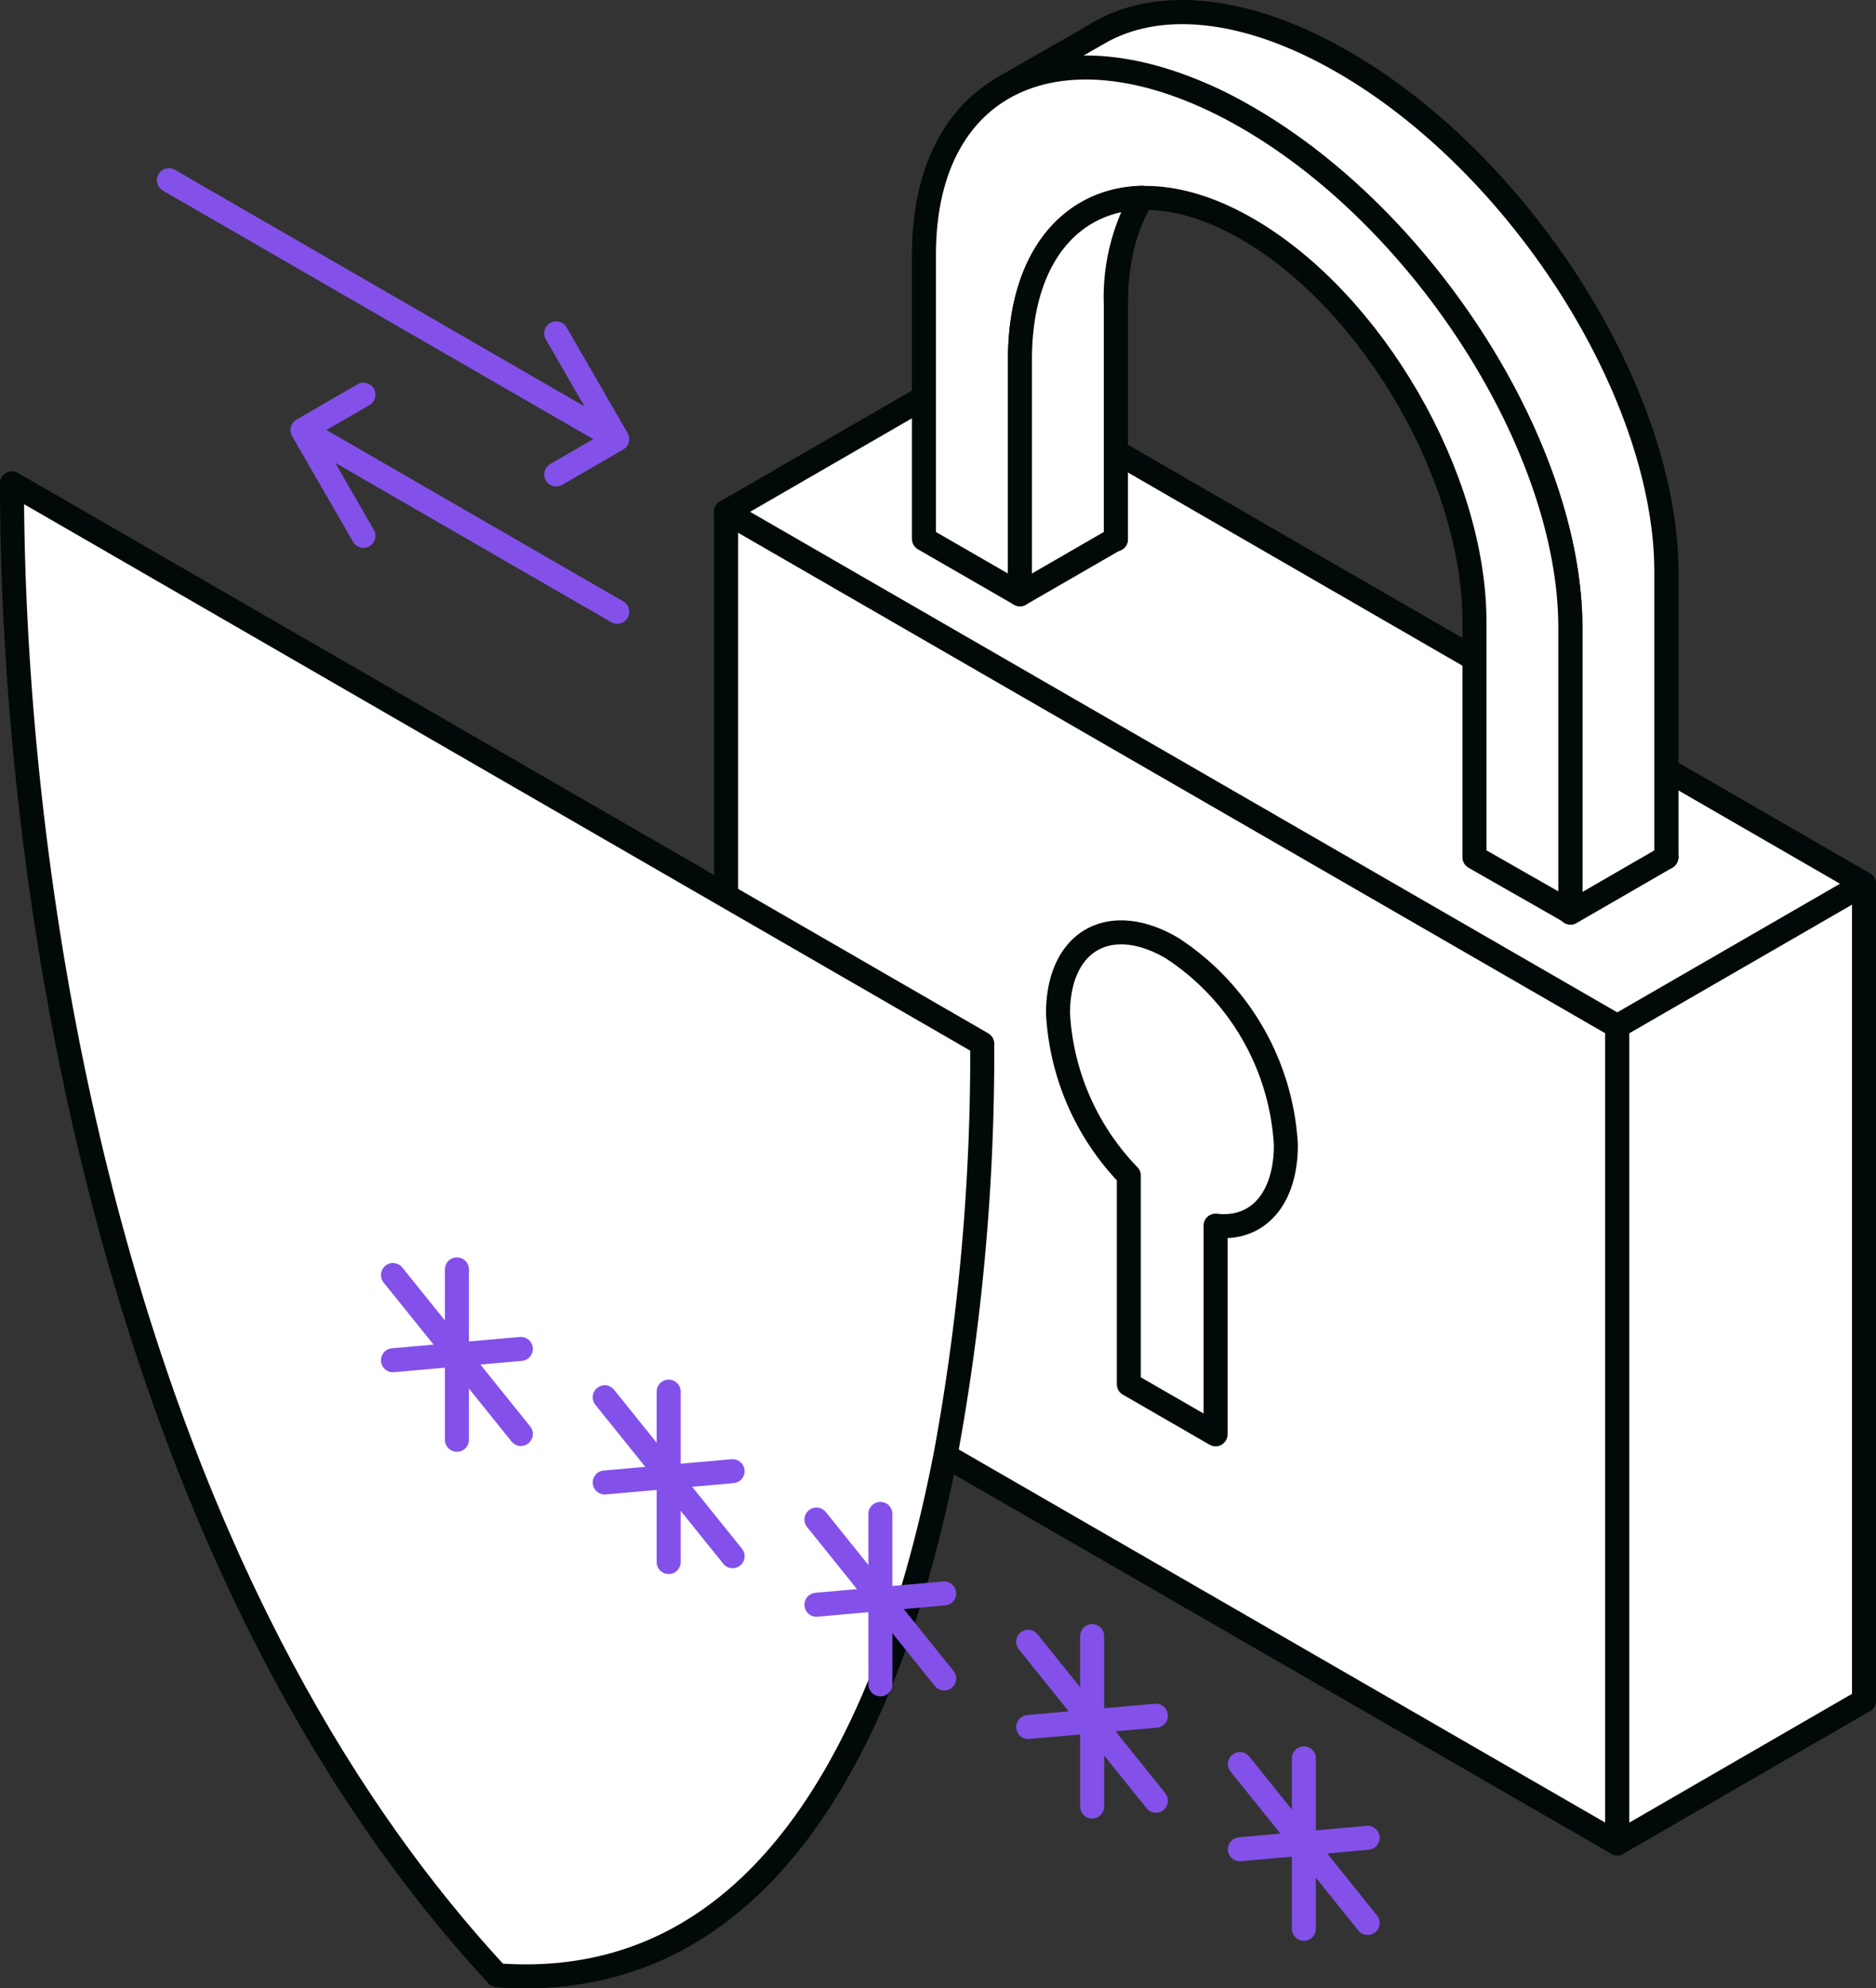 <svg xmlns="http://www.w3.org/2000/svg" viewBox="0 0 109.42 115.96"><rect x="0" y="0" width="109.42" height="115.96" fill="#333333" stroke="none"/><defs><style>.cls-1{fill:none;stroke:#8351e9;}.cls-1,.cls-2{stroke-linecap:round;stroke-linejoin:round;stroke-width:1.4px;}.cls-2{fill:#fff;stroke:#010a09;}</style></defs><g id="Layer_2" data-name="Layer 2"><g id="Icons"><line class="cls-1" x1="9.85" y1="10.51" x2="35.46" y2="25.3"/><polyline class="cls-1" points="32.44 19.44 36 25.61 32.44 27.67"/><line class="cls-1" x1="36" y1="35.68" x2="18.18" y2="25.39"/><polyline class="cls-1" points="21.2 23.02 17.64 25.08 21.2 31.25"/><polygon class="cls-2" points="42.35 77.51 94.33 107.51 94.33 59.85 42.35 29.85 42.35 77.51"/><polygon class="cls-2" points="108.72 99.19 94.33 107.51 94.33 59.85 108.72 51.54 108.72 99.19"/><path class="cls-2" d="M61.71,59.11c0-4.23,3-5.94,6.63-3.83A14.68,14.68,0,0,1,75,66.77c0,3.2-1.69,5-4.1,4.71V83.65l-5.06-2.92V68.56A14.75,14.75,0,0,1,61.71,59.11Z"/><polygon class="cls-2" points="108.72 51.54 94.33 59.85 42.35 29.85 56.75 21.53 108.72 51.54"/><line class="cls-2" x1="91.59" y1="53.19" x2="97.19" y2="49.96"/><path class="cls-2" d="M97.19,50V33.36C97.19,23,88.75,9.63,78.34,3.62h0c-10.41-6-18.85-2.44-18.85,8v16.6l5.6,3.24V17.74c0-8.44,5.94-11.87,13.25-7.65S91.59,24.6,91.59,33V46.73Z"/><path class="cls-2" d="M78.34,3.62h0C72.68.35,67.61-.07,64.15,1.89h0L58.47,5.14,61,5.71,64,4a20,20,0,0,1,8.75,2.89h0c10.41,6,18.85,19.33,18.85,29.74v16.6L97.19,50V33.36C97.19,23,88.75,9.63,78.34,3.62Z"/><path class="cls-2" d="M91.59,53.19V36.59c0-10.41-8.44-23.73-18.85-29.74h0c-10.41-6-18.85-2.44-18.85,8V31.43l5.6,3.23V21c0-8.44,5.94-11.87,13.25-7.65S86,27.84,86,36.27V50Z"/><path class="cls-2" d="M65.08,11.73c-3.38.83-5.59,4.1-5.59,9.24V34.66l5.59-3.23V17.74a11.78,11.78,0,0,1,1.52-6.21A7.53,7.53,0,0,0,65.08,11.73Z"/><path class="cls-2" d="M29,115.2c15.34,1.15,22.92-13.52,26.18-30.5a129,129,0,0,0,2.11-23.83L.7,28.19c0,23.74,5.82,62.73,28.3,87"/><line class="cls-1" x1="76.05" y1="102.55" x2="76.05" y2="112.49"/><line class="cls-1" x1="79.77" y1="107.18" x2="72.32" y2="107.85"/><line class="cls-1" x1="79.77" y1="112.15" x2="72.32" y2="102.88"/><line class="cls-1" x1="63.7" y1="95.42" x2="63.7" y2="105.36"/><line class="cls-1" x1="67.42" y1="100.06" x2="59.97" y2="100.72"/><line class="cls-1" x1="67.42" y1="105.02" x2="59.97" y2="95.75"/><line class="cls-1" x1="51.35" y1="88.29" x2="51.35" y2="98.23"/><line class="cls-1" x1="55.07" y1="92.93" x2="47.62" y2="93.59"/><line class="cls-1" x1="55.07" y1="97.89" x2="47.62" y2="88.62"/><line class="cls-1" x1="39" y1="81.16" x2="39" y2="91.1"/><line class="cls-1" x1="42.73" y1="85.8" x2="35.27" y2="86.46"/><line class="cls-1" x1="42.73" y1="90.76" x2="35.27" y2="81.49"/><line class="cls-1" x1="26.65" y1="74.03" x2="26.65" y2="83.97"/><line class="cls-1" x1="30.38" y1="78.67" x2="22.92" y2="79.33"/><line class="cls-1" x1="30.38" y1="83.63" x2="22.92" y2="74.36"/></g></g></svg>
